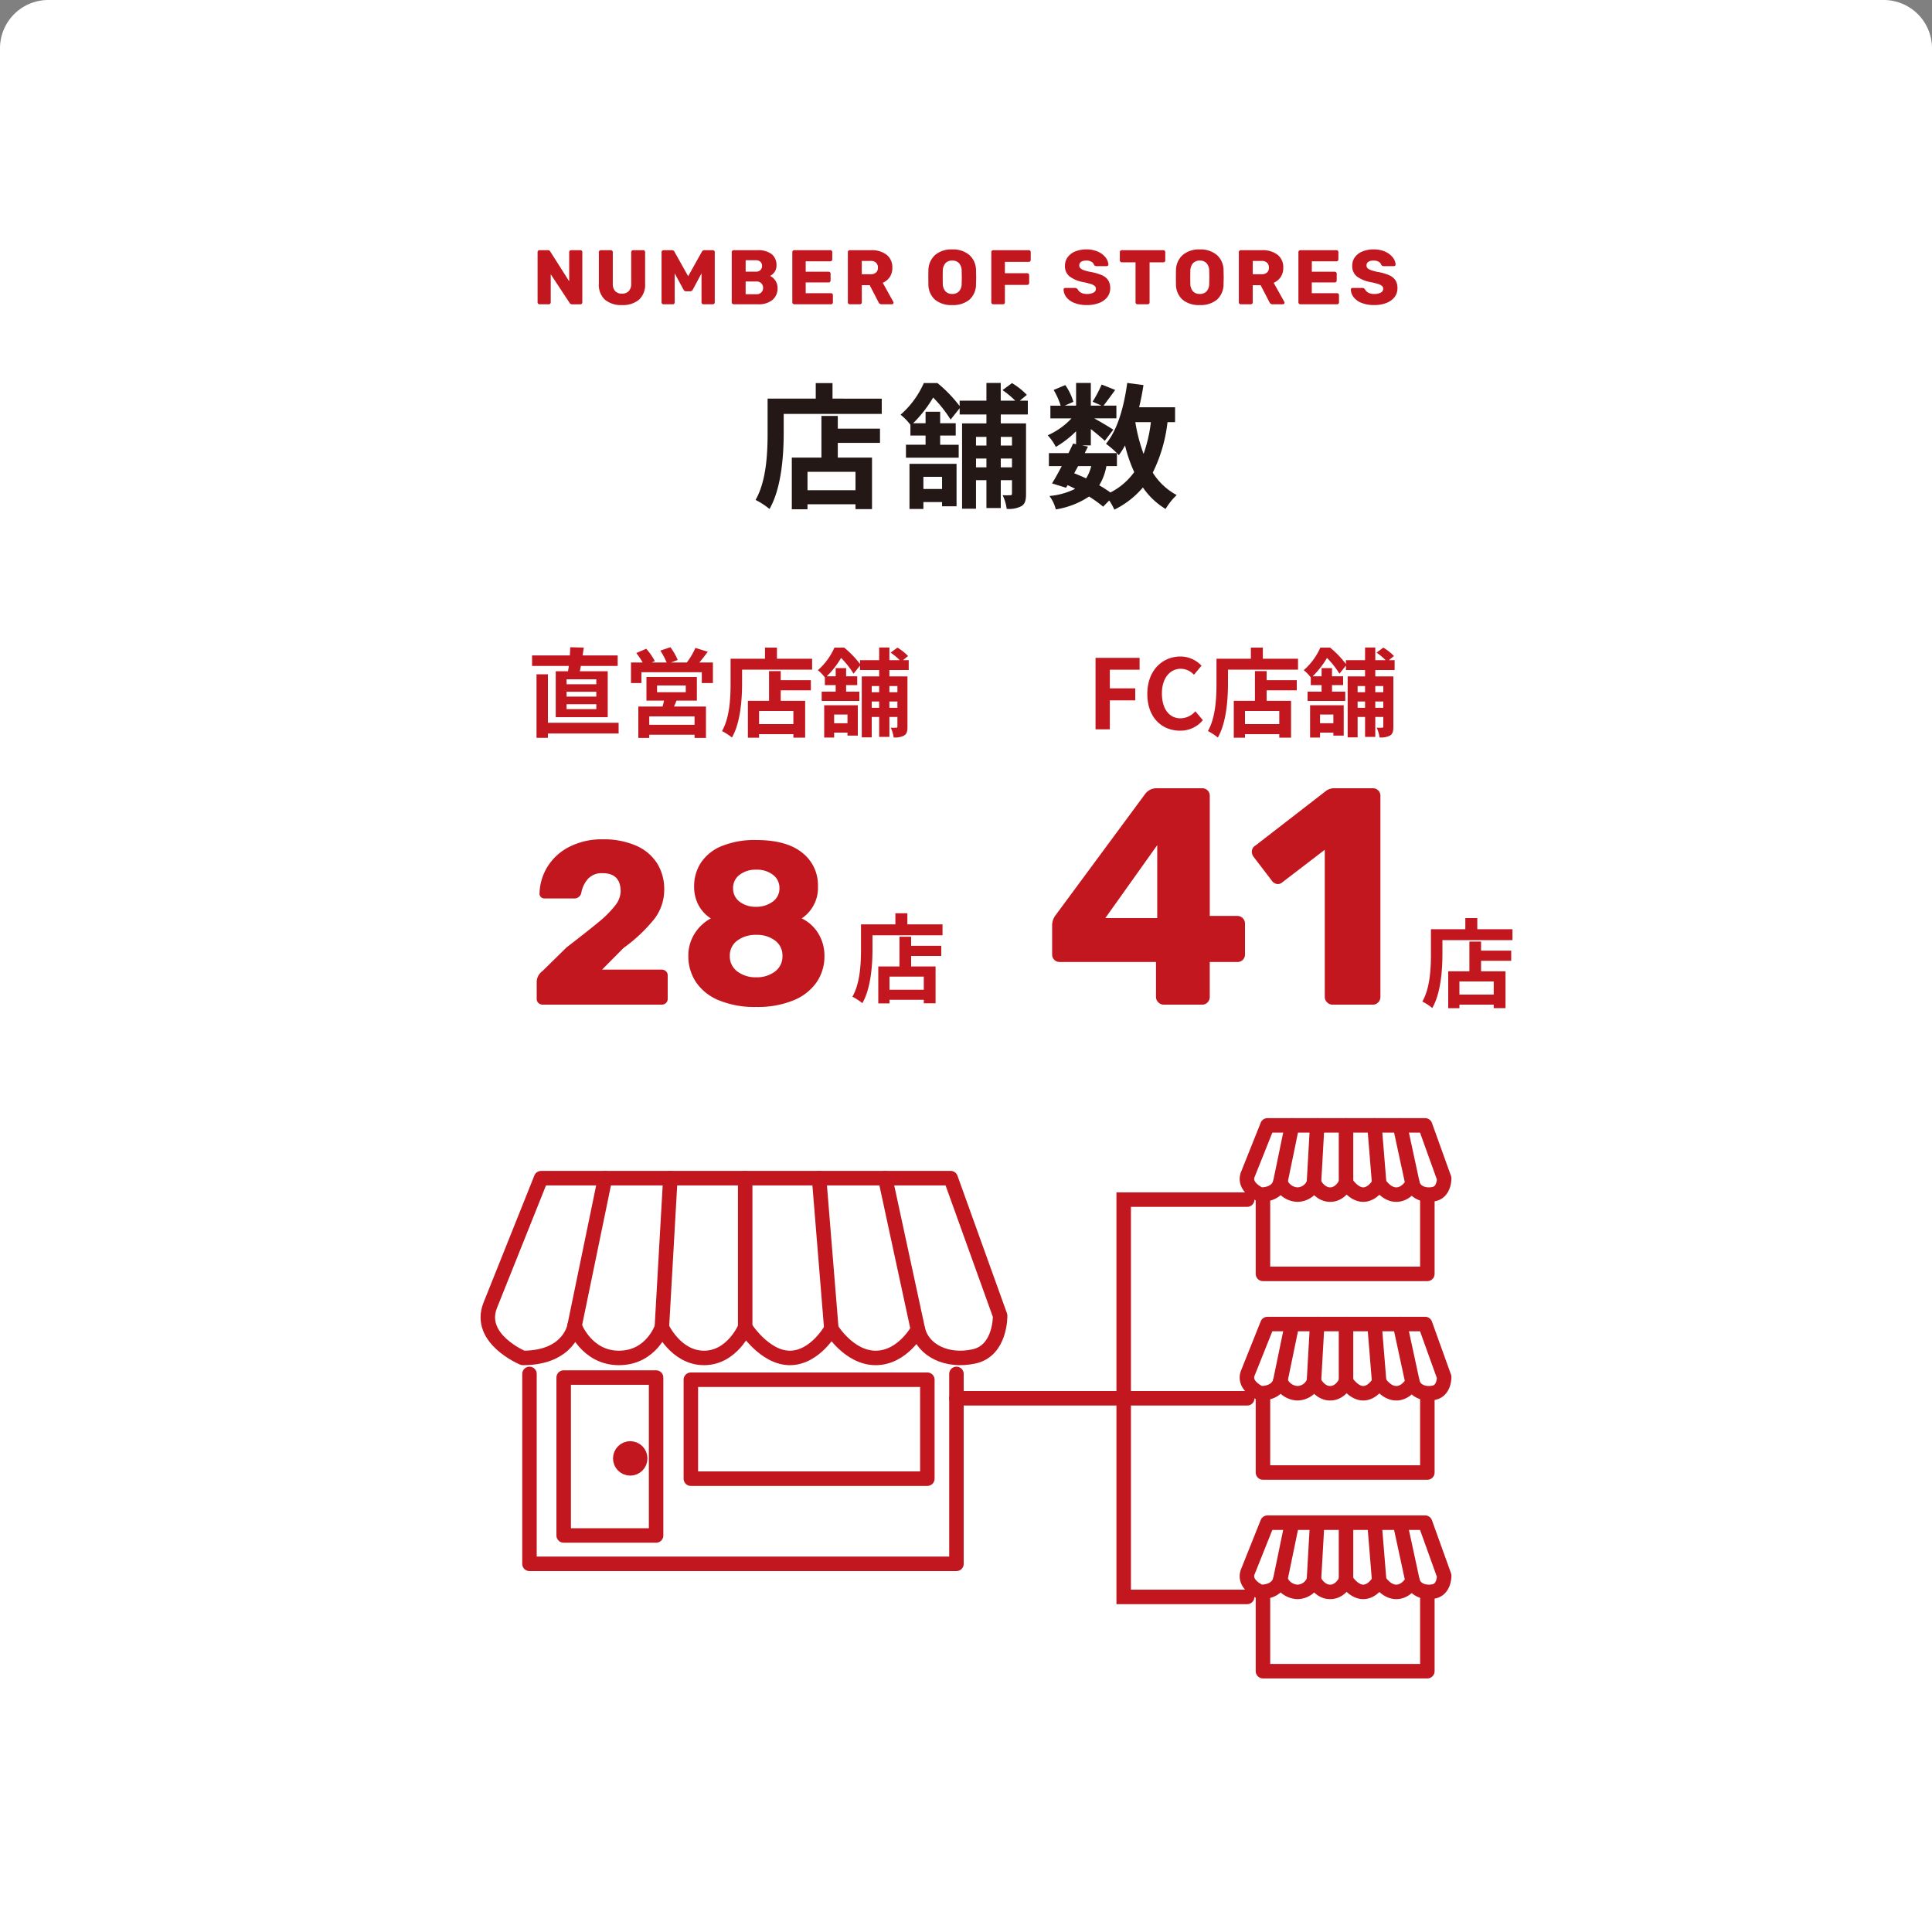 <svg xmlns="http://www.w3.org/2000/svg" width="400" height="400" viewBox="0 0 400 400">
  <rect x="0" y="0" width="400" height="400" fill="#808080" stroke="none"/>
  <g id="グループ_2289" data-name="グループ 2289" transform="translate(-3614 471)">
    <path id="長方形_1236" data-name="長方形 1236" d="M10,0H390a10,10,0,0,1,10,10V400a0,0,0,0,1,0,0H0a0,0,0,0,1,0,0V10A10,10,0,0,1,10,0Z" transform="translate(3614 -471)" fill="#fff"/>
    <path id="パス_836" data-name="パス 836" d="M-22.876-1.512h-9.94V-5.32h9.94Zm-3.668-15.372h-3.388V-8.26h-6.132v10.7h3.248V1.4h9.94V2.408h3.416V-8.26h-7.084v-3.052h8.736v-2.94h-8.736Zm-1.092-3.584v-3.22h-3.472v3.22h-9.968v7.056c0,4.032-.2,9.912-2.492,13.916A15.465,15.465,0,0,1-40.684,2.38c2.52-4.368,2.94-11.284,2.94-15.792V-17.3h20.3v-3.164ZM-4.956-4.284v2.52H-8.82v-2.52ZM-11.7,2.38H-8.82V.952h3.864V1.82h3V-6.972H-11.7ZM9.52-12.544v1.792H7.2v-1.792ZM7.2-6.244v-1.82H9.52v1.82Zm-5.124,0v-1.82H4.228v1.82Zm2.156-6.3v1.792H2.072v-1.792ZM12.8-17.192v-2.856H11.144l1.456-1.2a14.784,14.784,0,0,0-3.08-2.436L7.56-22.232a18.482,18.482,0,0,1,2.632,2.184h-3v-3.668H4.228v3.668H-1.316v1.12a28.084,28.084,0,0,0-4.592-4.76H-8.736a18.694,18.694,0,0,1-4.816,6.552,10.416,10.416,0,0,1,2.044,2.1v2.212h3.136v1.9h-4.06v2.688h10.92V-10.92H-5.348v-1.9h3.22v-2.548h-3.22v-2.38H-8.372v2.38h-2.576A26.507,26.507,0,0,0-6.8-20.692a25.91,25.91,0,0,1,3.612,4.564l1.876-2.352v1.288H4.228v1.848H-.812V2.324H2.072V-3.584H4.228V2.184H7.2V-3.584H9.52V-.812c0,.252-.084.336-.336.336a14.5,14.5,0,0,1-1.6,0,9.38,9.38,0,0,1,.84,2.828,5.62,5.62,0,0,0,3.052-.56c.784-.5.952-1.26.952-2.548V-15.344H7.2v-1.848ZM31.248-6.5V-9.184c.168.168.28.308.392.42a17.761,17.761,0,0,0,1.288-2.016,29.642,29.642,0,0,0,1.9,5.516A13.755,13.755,0,0,1,29.9-1.036,26.078,26.078,0,0,0,27.58-2.52,11.316,11.316,0,0,0,29.064-6.5Zm-8.036,0h2.716a8.514,8.514,0,0,1-1.064,2.548c-.812-.392-1.624-.728-2.464-1.064Zm15.064-9.1a29.96,29.96,0,0,1-1.512,6.58,35.33,35.33,0,0,1-1.708-6.58Zm5.012,0v-3.08H35.84c.364-1.484.672-3.024.9-4.592l-3.36-.448c-.672,4.984-2.016,9.744-4.4,12.6a19.414,19.414,0,0,1,2.268,1.932H24.584l.672-1.344-1.2-.252h1.792v-3.388c1.092.868,2.268,1.848,2.884,2.436l1.764-2.3c-.616-.42-2.6-1.6-3.948-2.352h4.592v-2.632h-2.66c.672-.868,1.54-2.044,2.408-3.248l-2.8-1.12a27.046,27.046,0,0,1-1.876,3.556l1.848.812H25.844v-4.7H22.792v4.7H20.44l1.792-.784a11.929,11.929,0,0,0-1.68-3.472L18.144-22.26A14.916,14.916,0,0,1,19.6-19.012H17.472v2.632H21.84a14.874,14.874,0,0,1-4.928,3.5,10.074,10.074,0,0,1,1.68,2.408,20.181,20.181,0,0,0,4.2-3.248v2.688l-.616-.14c-.28.616-.616,1.288-.952,1.988h-4.06V-6.5h2.66c-.7,1.344-1.4,2.6-2.016,3.584l2.912.9.308-.532a16.146,16.146,0,0,1,1.568.756,14.925,14.925,0,0,1-5.32,1.484,7.7,7.7,0,0,1,1.316,2.772A17.178,17.178,0,0,0,25.48-.2a26.535,26.535,0,0,1,2.912,2.1L29.652.616a12.644,12.644,0,0,1,1.064,1.9,18.186,18.186,0,0,0,5.908-4.592,15.2,15.2,0,0,0,4.7,4.452A12.857,12.857,0,0,1,43.624-.5a13.142,13.142,0,0,1-4.956-4.648A31.507,31.507,0,0,0,41.72-15.6Z" transform="translate(3814 -368)" fill="#231816"/>
    <path id="パス_835" data-name="パス 835" d="M-88.3,0a.384.384,0,0,1-.28-.12A.384.384,0,0,1-88.7-.4V-10.8a.376.376,0,0,1,.12-.288.4.4,0,0,1,.28-.112h1.7a.545.545,0,0,1,.544.3l3.9,6.144V-10.8a.376.376,0,0,1,.12-.288.4.4,0,0,1,.28-.112h1.92a.39.39,0,0,1,.288.112.39.39,0,0,1,.112.288V-.416a.417.417,0,0,1-.112.3.376.376,0,0,1-.288.12h-1.712a.572.572,0,0,1-.528-.3l-3.9-5.92V-.4a.4.4,0,0,1-.112.28.376.376,0,0,1-.288.12Zm17.088.16a5.207,5.207,0,0,1-3.528-1.1,4.17,4.17,0,0,1-1.272-3.328V-10.8a.376.376,0,0,1,.12-.288.4.4,0,0,1,.28-.112h2.064a.417.417,0,0,1,.3.112.376.376,0,0,1,.12.288v6.512a2.206,2.206,0,0,0,.488,1.56,1.848,1.848,0,0,0,1.416.52,1.838,1.838,0,0,0,1.408-.528,2.188,2.188,0,0,0,.5-1.552V-10.8a.376.376,0,0,1,.12-.288.4.4,0,0,1,.28-.112h2.08a.39.39,0,0,1,.288.112.39.39,0,0,1,.112.288v6.528A4.17,4.17,0,0,1-67.712-.944,5.156,5.156,0,0,1-71.208.16ZM-62.632,0a.384.384,0,0,1-.28-.12.384.384,0,0,1-.12-.28V-10.8a.376.376,0,0,1,.12-.288.4.4,0,0,1,.28-.112H-60.9a.586.586,0,0,1,.56.352l2.816,5.04,2.816-5.04a.586.586,0,0,1,.56-.352h1.712a.417.417,0,0,1,.3.112.376.376,0,0,1,.12.288V-.4a.376.376,0,0,1-.12.288.417.417,0,0,1-.3.112h-1.9a.417.417,0,0,1-.3-.112A.376.376,0,0,1-54.76-.4v-6l-1.792,3.344a.627.627,0,0,1-.56.368h-.832a.546.546,0,0,1-.336-.1.828.828,0,0,1-.224-.272L-60.312-6.4v6a.4.4,0,0,1-.112.28.376.376,0,0,1-.288.12ZM-48.1,0a.384.384,0,0,1-.28-.12A.384.384,0,0,1-48.5-.4V-10.8a.376.376,0,0,1,.12-.288.4.4,0,0,1,.28-.112h4.88a4.6,4.6,0,0,1,3,.824,2.887,2.887,0,0,1,.984,2.344,2.211,2.211,0,0,1-.408,1.352,2.606,2.606,0,0,1-.92.808,2.675,2.675,0,0,1,1.1.976,2.651,2.651,0,0,1,.448,1.5A3.1,3.1,0,0,1-40.072-.9,4.52,4.52,0,0,1-43.08,0Zm4.56-6.752a1.341,1.341,0,0,0,.976-.328,1.163,1.163,0,0,0,.336-.872,1.117,1.117,0,0,0-.336-.848,1.362,1.362,0,0,0-.976-.32h-2.08v2.368ZM-43.4-2.08a1.351,1.351,0,0,0,1.024-.384,1.293,1.293,0,0,0,.368-.928,1.305,1.305,0,0,0-.368-.952A1.367,1.367,0,0,0-43.4-4.72h-2.224v2.64ZM-35.56,0a.384.384,0,0,1-.28-.12.384.384,0,0,1-.12-.28V-10.8a.376.376,0,0,1,.12-.288.4.4,0,0,1,.28-.112h7.472a.39.39,0,0,1,.288.112.39.39,0,0,1,.112.288v1.5a.4.4,0,0,1-.112.28.376.376,0,0,1-.288.12h-5.1v2.16h4.752a.376.376,0,0,1,.288.12.417.417,0,0,1,.112.3v1.392a.4.4,0,0,1-.112.28.376.376,0,0,1-.288.12h-4.752V-2.3h5.232a.39.39,0,0,1,.288.112.39.39,0,0,1,.112.288V-.4a.4.4,0,0,1-.112.28A.376.376,0,0,1-27.96,0Zm11.5,0a.384.384,0,0,1-.28-.12.384.384,0,0,1-.12-.28V-10.8a.376.376,0,0,1,.12-.288.4.4,0,0,1,.28-.112H-19.7a5.066,5.066,0,0,1,3.272.952,3.271,3.271,0,0,1,1.176,2.7,3.329,3.329,0,0,1-.528,1.9,3.372,3.372,0,0,1-1.456,1.2l2.192,3.936A.4.4,0,0,1-15-.336a.321.321,0,0,1-.1.232.321.321,0,0,1-.232.1h-2.128a.668.668,0,0,1-.656-.432l-1.824-3.52h-1.632V-.4a.376.376,0,0,1-.12.288.417.417,0,0,1-.3.112Zm4.32-6.224a1.58,1.58,0,0,0,1.12-.36,1.3,1.3,0,0,0,.384-1A1.373,1.373,0,0,0-18.608-8.6a1.532,1.532,0,0,0-1.128-.376h-1.84v2.752ZM-2.856.16a5.3,5.3,0,0,1-3.552-1.1A4.252,4.252,0,0,1-7.784-4.192Q-7.8-4.656-7.8-5.568q0-.928.016-1.392a4.306,4.306,0,0,1,1.4-3.256A5.2,5.2,0,0,1-2.856-11.36,5.23,5.23,0,0,1,.68-10.216,4.245,4.245,0,0,1,2.072-6.96q.032.928.032,1.392,0,.448-.032,1.376A4.252,4.252,0,0,1,.7-.944,5.3,5.3,0,0,1-2.856.16Zm0-2.3a1.876,1.876,0,0,0,1.4-.528A2.324,2.324,0,0,0-.9-4.288q.032-.928.032-1.312,0-.416-.032-1.312a2.3,2.3,0,0,0-.56-1.616,1.882,1.882,0,0,0-1.392-.528,1.855,1.855,0,0,0-1.384.528,2.378,2.378,0,0,0-.568,1.616q-.016.448-.016,1.312,0,.848.016,1.312a2.4,2.4,0,0,0,.56,1.616A1.849,1.849,0,0,0-2.856-2.144ZM5.64,0a.384.384,0,0,1-.28-.12A.384.384,0,0,1,5.24-.4V-10.8a.376.376,0,0,1,.12-.288.4.4,0,0,1,.28-.112H13a.39.39,0,0,1,.288.112.39.39,0,0,1,.112.288v1.616a.4.4,0,0,1-.112.28.376.376,0,0,1-.288.12H8.056v2.352H12.68a.376.376,0,0,1,.288.12.417.417,0,0,1,.112.3v1.6a.4.4,0,0,1-.112.28.376.376,0,0,1-.288.12H8.056V-.4a.39.39,0,0,1-.112.288A.39.39,0,0,1,7.656,0ZM25.032.16a6.838,6.838,0,0,1-2.608-.448,3.823,3.823,0,0,1-1.64-1.176A2.754,2.754,0,0,1,20.2-3.056a.321.321,0,0,1,.1-.232.339.339,0,0,1,.248-.1h2.016a.6.6,0,0,1,.312.072,1.1,1.1,0,0,1,.248.216,1.663,1.663,0,0,0,.672.688,2.424,2.424,0,0,0,1.232.272,2.737,2.737,0,0,0,1.392-.288.879.879,0,0,0,.48-.784.741.741,0,0,0-.248-.576,2.214,2.214,0,0,0-.776-.4,15.964,15.964,0,0,0-1.568-.4A6.73,6.73,0,0,1,21.44-5.768a2.7,2.7,0,0,1-.952-2.216,2.943,2.943,0,0,1,.544-1.744,3.564,3.564,0,0,1,1.552-1.2,5.933,5.933,0,0,1,2.352-.432,5.644,5.644,0,0,1,2.416.48,3.982,3.982,0,0,1,1.56,1.208A2.628,2.628,0,0,1,29.48-8.24a.326.326,0,0,1-.1.24.326.326,0,0,1-.24.1H27.032a.662.662,0,0,1-.312-.064.612.612,0,0,1-.216-.208,1.054,1.054,0,0,0-.52-.624,2,2,0,0,0-1.048-.256,1.988,1.988,0,0,0-1.1.256.846.846,0,0,0-.384.752.775.775,0,0,0,.216.56,1.924,1.924,0,0,0,.7.408,10.082,10.082,0,0,0,1.4.376,10.238,10.238,0,0,1,2.376.68,2.96,2.96,0,0,1,1.3,1.056,2.95,2.95,0,0,1,.416,1.624,2.948,2.948,0,0,1-.616,1.864A3.88,3.88,0,0,1,27.536-.264,6.9,6.9,0,0,1,25.032.16ZM35.5,0a.384.384,0,0,1-.28-.12A.384.384,0,0,1,35.1-.4V-8.688H32.248a.384.384,0,0,1-.28-.12.384.384,0,0,1-.12-.28V-10.8a.376.376,0,0,1,.12-.288.4.4,0,0,1,.28-.112h8.608a.39.39,0,0,1,.288.112.39.39,0,0,1,.112.288v1.712a.39.39,0,0,1-.112.288.39.39,0,0,1-.288.112H38.008V-.4a.4.4,0,0,1-.112.28.376.376,0,0,1-.288.12Zm12.9.16a5.3,5.3,0,0,1-3.552-1.1,4.252,4.252,0,0,1-1.376-3.248q-.016-.464-.016-1.376,0-.928.016-1.392a4.306,4.306,0,0,1,1.4-3.256,5.2,5.2,0,0,1,3.528-1.144,5.23,5.23,0,0,1,3.536,1.144A4.245,4.245,0,0,1,53.32-6.96q.032.928.032,1.392,0,.448-.032,1.376A4.252,4.252,0,0,1,51.944-.944,5.3,5.3,0,0,1,48.392.16Zm0-2.3a1.876,1.876,0,0,0,1.4-.528,2.324,2.324,0,0,0,.552-1.616q.032-.928.032-1.312,0-.416-.032-1.312a2.3,2.3,0,0,0-.56-1.616,1.882,1.882,0,0,0-1.392-.528,1.855,1.855,0,0,0-1.384.528,2.378,2.378,0,0,0-.568,1.616q-.016.448-.016,1.312,0,.848.016,1.312A2.4,2.4,0,0,0,47-2.672,1.849,1.849,0,0,0,48.392-2.144ZM56.888,0a.384.384,0,0,1-.28-.12.384.384,0,0,1-.12-.28V-10.8a.376.376,0,0,1,.12-.288.4.4,0,0,1,.28-.112H61.24a5.066,5.066,0,0,1,3.272.952,3.271,3.271,0,0,1,1.176,2.7,3.329,3.329,0,0,1-.528,1.9,3.372,3.372,0,0,1-1.456,1.2L65.9-.512a.4.4,0,0,1,.048.176.321.321,0,0,1-.1.232.321.321,0,0,1-.232.1H63.48a.668.668,0,0,1-.656-.432L61-3.952H59.368V-.4a.376.376,0,0,1-.12.288.417.417,0,0,1-.3.112Zm4.32-6.224a1.58,1.58,0,0,0,1.12-.36,1.3,1.3,0,0,0,.384-1A1.373,1.373,0,0,0,62.336-8.6a1.532,1.532,0,0,0-1.128-.376h-1.84v2.752ZM69.224,0a.384.384,0,0,1-.28-.12.384.384,0,0,1-.12-.28V-10.8a.376.376,0,0,1,.12-.288.4.4,0,0,1,.28-.112H76.7a.39.39,0,0,1,.288.112.39.39,0,0,1,.112.288v1.5a.4.4,0,0,1-.112.28.376.376,0,0,1-.288.12h-5.1v2.16h4.752a.376.376,0,0,1,.288.12.417.417,0,0,1,.112.3v1.392a.4.4,0,0,1-.112.28.376.376,0,0,1-.288.12H71.592V-2.3h5.232a.39.39,0,0,1,.288.112.39.39,0,0,1,.112.288V-.4a.4.4,0,0,1-.112.28.376.376,0,0,1-.288.12ZM84.5.16A6.838,6.838,0,0,1,81.9-.288a3.823,3.823,0,0,1-1.64-1.176,2.754,2.754,0,0,1-.584-1.592.321.321,0,0,1,.1-.232.339.339,0,0,1,.248-.1H82.04a.6.6,0,0,1,.312.072A1.1,1.1,0,0,1,82.6-3.1a1.663,1.663,0,0,0,.672.688,2.424,2.424,0,0,0,1.232.272A2.737,2.737,0,0,0,85.9-2.432a.879.879,0,0,0,.48-.784.741.741,0,0,0-.248-.576,2.214,2.214,0,0,0-.776-.4,15.964,15.964,0,0,0-1.568-.4,6.73,6.73,0,0,1-2.872-1.176,2.7,2.7,0,0,1-.952-2.216A2.943,2.943,0,0,1,80.5-9.728a3.564,3.564,0,0,1,1.552-1.2,5.933,5.933,0,0,1,2.352-.432,5.644,5.644,0,0,1,2.416.48,3.982,3.982,0,0,1,1.56,1.208,2.628,2.628,0,0,1,.568,1.432.326.326,0,0,1-.1.24.326.326,0,0,1-.24.1H86.5a.662.662,0,0,1-.312-.064.612.612,0,0,1-.216-.208,1.054,1.054,0,0,0-.52-.624,2,2,0,0,0-1.048-.256,1.988,1.988,0,0,0-1.1.256.846.846,0,0,0-.384.752.775.775,0,0,0,.216.56,1.924,1.924,0,0,0,.7.408,10.082,10.082,0,0,0,1.4.376,10.238,10.238,0,0,1,2.376.68,2.96,2.96,0,0,1,1.3,1.056,2.95,2.95,0,0,1,.416,1.624A2.948,2.948,0,0,1,88.72-1.48,3.88,3.88,0,0,1,87.008-.264,6.9,6.9,0,0,1,84.5.16Z" transform="translate(3814 -408)" fill="#c2171f"/>
    <path id="パス_839" data-name="パス 839" d="M-28.632,0a1.252,1.252,0,0,1-.888-.336,1.129,1.129,0,0,1-.36-.864V-4.608a2.826,2.826,0,0,1,1.2-2.352l4.992-4.9q4.368-3.36,6.624-5.232A21.218,21.218,0,0,0-13.656-20.5,4.948,4.948,0,0,0-12.5-23.424q0-3.792-3.744-3.792a3.854,3.854,0,0,0-3.024,1.176,5.977,5.977,0,0,0-1.392,2.952,1.473,1.473,0,0,1-1.632,1.1h-6a.977.977,0,0,1-.72-.288.977.977,0,0,1-.288-.72,11.094,11.094,0,0,1,1.7-5.64,11.326,11.326,0,0,1,4.56-4.08,14.694,14.694,0,0,1,6.792-1.512,16.759,16.759,0,0,1,6.912,1.3A9.712,9.712,0,0,1-4.968-29.28,10.015,10.015,0,0,1-3.48-23.808a9.906,9.906,0,0,1-2.088,6.12,32.5,32.5,0,0,1-6.36,5.976l-4.416,4.464H-4.008a1.252,1.252,0,0,1,.888.336,1.129,1.129,0,0,1,.36.864V-1.2a1.129,1.129,0,0,1-.36.864A1.252,1.252,0,0,1-4.008,0ZM15.576.48A19.313,19.313,0,0,1,7.8-.912,10.445,10.445,0,0,1,3.072-4.7a9.652,9.652,0,0,1-1.56-5.376,8.486,8.486,0,0,1,1.272-4.584,9,9,0,0,1,3.384-3.192A7.494,7.494,0,0,1,3.6-20.64a8.093,8.093,0,0,1-.888-3.84A8.847,8.847,0,0,1,4.128-29.4a9.372,9.372,0,0,1,4.3-3.432,18.016,18.016,0,0,1,7.152-1.248q6.288,0,9.528,2.64a8.488,8.488,0,0,1,3.24,6.912,7.589,7.589,0,0,1-3.36,6.672,8.176,8.176,0,0,1,3.432,3.12,8.782,8.782,0,0,1,1.272,4.7A9.432,9.432,0,0,1,28.1-4.68,10.655,10.655,0,0,1,23.328-.912,19.352,19.352,0,0,1,15.576.48Zm0-20.736a5.644,5.644,0,0,0,3.456-1.1A3.321,3.321,0,0,0,20.376-24.1a3.368,3.368,0,0,0-1.344-2.784,5.427,5.427,0,0,0-3.456-1.056A5.427,5.427,0,0,0,12.12-26.88,3.368,3.368,0,0,0,10.776-24.1a3.368,3.368,0,0,0,1.344,2.784A5.427,5.427,0,0,0,15.576-20.256Zm0,14.592a6.125,6.125,0,0,0,3.888-1.2A3.872,3.872,0,0,0,21-10.08a3.807,3.807,0,0,0-1.536-3.192,6.211,6.211,0,0,0-3.888-1.176,6.315,6.315,0,0,0-3.912,1.176A3.786,3.786,0,0,0,10.1-10.08a3.85,3.85,0,0,0,1.56,3.216A6.227,6.227,0,0,0,15.576-5.664Z" transform="translate(3755 -263)" fill="#c2171f"/>
    <path id="パス_840" data-name="パス 840" d="M15.26-1.08H8.16V-3.8h7.1ZM12.64-12.06H10.22V-5.9H5.84V1.74H8.16V1h7.1v.72H17.7V-5.9H12.64V-8.08h6.24v-2.1H12.64Zm-.78-2.56v-2.3H9.38v2.3H2.26v5.04C2.26-6.7,2.12-2.5.48.36A11.047,11.047,0,0,1,2.54,1.7c1.8-3.12,2.1-8.06,2.1-11.28v-2.78h14.5v-2.26Z" transform="translate(3790 -265)" fill="#c2171f"/>
    <path id="パス_837" data-name="パス 837" d="M14.46-9.34H8.3v-1.02h6.16Zm0,2.56H8.3v-1h6.16Zm0,2.6H8.3V-5.2h6.16Zm-8.4-7.84v9.5H16.82v-9.5H11.04c.08-.34.14-.72.22-1.1h7.62V-15.3H11.62c.1-.54.16-1.08.24-1.62L9.06-17c-.02.52-.04,1.1-.08,1.7H1.16v2.18h7.6c-.04.38-.1.76-.16,1.1ZM19.08-1.36H4.44V-11.4H2.08V1.76H4.44V.86H19.08ZM34.8-.94H25.42V-2.68H34.8ZM27.04-9.08h5.94v1.4H27.04Zm8.24,3.14v-4.9H24.84v4.9h3.64c-.08.4-.2.82-.3,1.22H23.16v6.5h2.26V1.12H34.8v.66h2.36v-6.5H30.54c.18-.38.36-.78.52-1.22Zm.52-7.9c.56-.66,1.16-1.46,1.74-2.22l-2.56-.8a15.527,15.527,0,0,1-1.78,3.02H29.92l1.4-.52A13.456,13.456,0,0,0,29.8-17l-2.08.7a16.328,16.328,0,0,1,1.3,2.46H25.94l.64-.28a12.913,12.913,0,0,0-1.78-2.56l-2.06.88a17.7,17.7,0,0,1,1.32,1.96H21.64v4.26H23.8v-2.24H36.3v2.24h2.3v-4.26ZM55.26-1.08h-7.1V-3.8h7.1ZM52.64-12.06H50.22V-5.9H45.84V1.74h2.32V1h7.1v.72H57.7V-5.9H52.64V-8.08h6.24v-2.1H52.64Zm-.78-2.56v-2.3H49.38v2.3H42.26v5.04c0,2.88-.14,7.08-1.78,9.94A11.047,11.047,0,0,1,42.54,1.7c1.8-3.12,2.1-8.06,2.1-11.28v-2.78h14.5v-2.26ZM66.46-3.06v1.8H63.7v-1.8ZM61.64,1.7H63.7V.68h2.76V1.3H68.6V-4.98H61.64ZM76.8-8.96v1.28H75.14V-8.96Zm-1.66,4.5v-1.3H76.8v1.3Zm-3.66,0v-1.3h1.54v1.3Zm1.54-4.5v1.28H71.48V-8.96Zm6.12-3.32v-2.04H77.96L79-15.18a10.56,10.56,0,0,0-2.2-1.74l-1.4,1.04a13.2,13.2,0,0,1,1.88,1.56H75.14v-2.62H73.02v2.62H69.06v.8a20.06,20.06,0,0,0-3.28-3.4H63.76a13.353,13.353,0,0,1-3.44,4.68,7.44,7.44,0,0,1,1.46,1.5v1.58h2.24V-7.8h-2.9v1.92h7.8V-7.8H66.18V-9.16h2.3v-1.82h-2.3v-1.7H64.02v1.7H62.18a18.933,18.933,0,0,0,2.96-3.8,18.507,18.507,0,0,1,2.58,3.26l1.34-1.68v.92h3.96v1.32h-3.6V1.66h2.06V-2.56h1.54V1.56h2.12V-2.56H76.8V-.58c0,.18-.06.24-.24.24a10.358,10.358,0,0,1-1.14,0,6.7,6.7,0,0,1,.6,2.02,4.014,4.014,0,0,0,2.18-.4c.56-.36.68-.9.68-1.82V-10.96H75.14v-1.32Z" transform="translate(3723 -320)" fill="#c2171f"/>
    <path id="パス_841" data-name="パス 841" d="M-12.064,0a1.535,1.535,0,0,1-1.12-.48,1.535,1.535,0,0,1-.48-1.12V-8.832h-19.9A1.559,1.559,0,0,1-34.72-9.28a1.559,1.559,0,0,1-.448-1.152v-6.08a3.515,3.515,0,0,1,.7-1.984L-15.84-43.712A2.916,2.916,0,0,1-13.472-44.8h9.344a1.559,1.559,0,0,1,1.152.448A1.559,1.559,0,0,1-2.528-43.2v24.832H3.1a1.583,1.583,0,0,1,1.216.48,1.59,1.59,0,0,1,.448,1.12v6.336A1.559,1.559,0,0,1,4.32-9.28a1.559,1.559,0,0,1-1.152.448h-5.7V-1.6A1.59,1.59,0,0,1-2.976-.48,1.505,1.505,0,0,1-4.128,0Zm-1.344-17.92v-15.1L-24.16-17.92ZM22.88,0a1.535,1.535,0,0,1-1.12-.48,1.535,1.535,0,0,1-.48-1.12V-32.064l-8.768,6.72a1.451,1.451,0,0,1-.96.384,1.616,1.616,0,0,1-1.28-.768L6.5-30.656a1.831,1.831,0,0,1-.32-.96,1.459,1.459,0,0,1,.768-1.344l14.72-11.392A2.806,2.806,0,0,1,23.2-44.8h8a1.559,1.559,0,0,1,1.152.448A1.559,1.559,0,0,1,32.8-43.2V-1.6a1.59,1.59,0,0,1-.448,1.12A1.505,1.505,0,0,1,31.2,0Z" transform="translate(3867 -263)" fill="#c2171f"/>
    <path id="パス_842" data-name="パス 842" d="M15.26-1.08H8.16V-3.8h7.1ZM12.64-12.06H10.22V-5.9H5.84V1.74H8.16V1h7.1v.72H17.7V-5.9H12.64V-8.08h6.24v-2.1H12.64Zm-.78-2.56v-2.3H9.38v2.3H2.26v5.04C2.26-6.7,2.12-2.5.48.36A11.047,11.047,0,0,1,2.54,1.7c1.8-3.12,2.1-8.06,2.1-11.28v-2.78h14.5v-2.26Z" transform="translate(3908 -264)" fill="#c2171f"/>
    <path id="パス_838" data-name="パス 838" d="M1.82,0H4.78V-6h5.26V-8.48H4.78v-3.86h6.16V-14.8H1.82Zm17.5.28A5.99,5.99,0,0,0,24.04-1.9L22.48-3.74a4.115,4.115,0,0,1-3.06,1.46c-2.34,0-3.86-1.94-3.86-5.16,0-3.18,1.68-5.1,3.92-5.1A3.817,3.817,0,0,1,22.2-11.3l1.56-1.88a6.037,6.037,0,0,0-4.34-1.9c-3.74,0-6.88,2.86-6.88,7.74C12.54-2.4,15.58.28,19.32.28ZM39.86-1.08h-7.1V-3.8h7.1ZM37.24-12.06H34.82V-5.9H30.44V1.74h2.32V1h7.1v.72H42.3V-5.9H37.24V-8.08h6.24v-2.1H37.24Zm-.78-2.56v-2.3H33.98v2.3H26.86v5.04c0,2.88-.14,7.08-1.78,9.94A11.047,11.047,0,0,1,27.14,1.7c1.8-3.12,2.1-8.06,2.1-11.28v-2.78h14.5v-2.26ZM51.06-3.06v1.8H48.3v-1.8ZM46.24,1.7H48.3V.68h2.76V1.3H53.2V-4.98H46.24ZM61.4-8.96v1.28H59.74V-8.96Zm-1.66,4.5v-1.3H61.4v1.3Zm-3.66,0v-1.3h1.54v1.3Zm1.54-4.5v1.28H56.08V-8.96Zm6.12-3.32v-2.04H62.56l1.04-.86a10.56,10.56,0,0,0-2.2-1.74L60-15.88a13.2,13.2,0,0,1,1.88,1.56H59.74v-2.62H57.62v2.62H53.66v.8a20.06,20.06,0,0,0-3.28-3.4H48.36a13.353,13.353,0,0,1-3.44,4.68,7.44,7.44,0,0,1,1.46,1.5v1.58h2.24V-7.8h-2.9v1.92h7.8V-7.8H50.78V-9.16h2.3v-1.82h-2.3v-1.7H48.62v1.7H46.78a18.933,18.933,0,0,0,2.96-3.8,18.507,18.507,0,0,1,2.58,3.26l1.34-1.68v.92h3.96v1.32h-3.6V1.66h2.06V-2.56h1.54V1.56h2.12V-2.56H61.4V-.58c0,.18-.06.24-.24.24a10.358,10.358,0,0,1-1.14,0,6.7,6.7,0,0,1,.6,2.02,4.014,4.014,0,0,0,2.18-.4c.56-.36.68-.9.68-1.82V-10.96H59.74v-1.32Z" transform="translate(3839 -320)" fill="#c2171f"/>
    <g id="グループ_2281" data-name="グループ 2281" transform="translate(3437 -1437.016)">
      <g id="グループ_2143" data-name="グループ 2143" transform="translate(278 1209.941)">
        <g id="グループ_2140" data-name="グループ 2140">
          <path id="パス_403" data-name="パス 403" d="M-1651.481,376.451h84.793l10.241,28.474s.151,7.232-5.422,8.437-10.542-1.205-11.6-5.574c0,0-3.163,5.884-8.735,5.884s-9.187-6.035-9.187-6.035-3.313,6.035-8.585,6.035-9.257-6.337-9.257-6.337-2.641,6.337-8.515,6.337-8.735-6.337-8.735-6.337-2.109,6.337-8.887,6.337-9.186-6.637-9.186-6.637-1.055,6.637-10.694,6.637c0,0-9.488-3.925-6.778-10.856Z" transform="translate(1662.511 -376.451)" fill="none" stroke="#c2171f" stroke-linecap="round" stroke-linejoin="round" stroke-width="3"/>
          <line id="線_16" data-name="線 16" x1="6.313" y2="30.584" transform="translate(17.957)" fill="none" stroke="#c2171f" stroke-linecap="round" stroke-linejoin="round" stroke-width="3"/>
          <line id="線_17" data-name="線 17" x1="1.757" y2="30.885" transform="translate(36.031)" fill="none" stroke="#c2171f" stroke-linecap="round" stroke-linejoin="round" stroke-width="3"/>
          <line id="線_18" data-name="線 18" y2="30.885" transform="translate(53.281)" fill="none" stroke="#c2171f" stroke-linecap="round" stroke-linejoin="round" stroke-width="3"/>
          <line id="線_19" data-name="線 19" x2="2.54" y2="31.187" transform="translate(68.583)" fill="none" stroke="#c2171f" stroke-linecap="round" stroke-linejoin="round" stroke-width="3"/>
          <line id="線_20" data-name="線 20" x2="6.764" y2="31.337" transform="translate(82.281)" fill="none" stroke="#c2171f" stroke-linecap="round" stroke-linejoin="round" stroke-width="3"/>
          <path id="パス_404" data-name="パス 404" d="M-1656,408.192v39.322h88.4V408.192" transform="translate(1664.622 -367.662)" fill="none" stroke="#c2171f" stroke-linecap="round" stroke-linejoin="round" stroke-width="3"/>
          <rect id="長方形_800" data-name="長方形 800" width="19.134" height="32.693" transform="translate(15.704 41.283)" fill="none" stroke="#c2171f" stroke-linecap="round" stroke-linejoin="round" stroke-width="3"/>
          <rect id="長方形_801" data-name="長方形 801" width="48.964" height="20.49" transform="translate(42.033 41.73)" fill="none" stroke="#c2171f" stroke-linecap="round" stroke-linejoin="round" stroke-width="3"/>
          <circle id="楕円形_102" data-name="楕円形 102" cx="2.065" cy="2.065" r="2.065" transform="translate(27.418 55.957)" fill="#c2171f" stroke="#c2171f" stroke-width="3"/>
        </g>
      </g>
      <g id="グループ_2202" data-name="グループ 2202" transform="translate(435.163 1199.016)">
        <g id="グループ_2140-2" data-name="グループ 2140" transform="translate(0 0)">
          <path id="パス_403-2" data-name="パス 403" d="M-1658.264,376.451h32.647l3.943,10.963s.058,2.784-2.088,3.249-4.059-.464-4.465-2.146c0,0-1.218,2.265-3.363,2.265s-3.536-2.323-3.536-2.323-1.276,2.323-3.306,2.323-3.565-2.44-3.565-2.44-1.017,2.44-3.278,2.44-3.363-2.44-3.363-2.44a3.7,3.7,0,0,1-3.422,2.44,3.97,3.97,0,0,1-3.536-2.555s-.406,2.555-4.118,2.555c0,0-3.653-1.511-2.609-4.18Z" transform="translate(1662.511 -376.451)" fill="none" stroke="#c2171f" stroke-linecap="round" stroke-linejoin="round" stroke-width="3"/>
          <line id="線_16-2" data-name="線 16" x1="2.431" y2="11.776" transform="translate(6.914)" fill="none" stroke="#c2171f" stroke-linecap="round" stroke-linejoin="round" stroke-width="3"/>
          <line id="線_17-2" data-name="線 17" x1="0.676" y2="11.892" transform="translate(13.873)" fill="none" stroke="#c2171f" stroke-linecap="round" stroke-linejoin="round" stroke-width="3"/>
          <line id="線_18-2" data-name="線 18" y2="11.892" transform="translate(20.515)" fill="none" stroke="#c2171f" stroke-linecap="round" stroke-linejoin="round" stroke-width="3"/>
          <line id="線_19-2" data-name="線 19" x2="0.978" y2="12.008" transform="translate(26.406)" fill="none" stroke="#c2171f" stroke-linecap="round" stroke-linejoin="round" stroke-width="3"/>
          <line id="線_20-2" data-name="線 20" x2="2.604" y2="12.066" transform="translate(31.68)" fill="none" stroke="#c2171f" stroke-linecap="round" stroke-linejoin="round" stroke-width="3"/>
          <path id="パス_404-2" data-name="パス 404" d="M-1656,408.192v15.14h34.037v-15.14" transform="translate(1659.319 -392.587)" fill="none" stroke="#c2171f" stroke-linecap="round" stroke-linejoin="round" stroke-width="3"/>
        </g>
      </g>
      <g id="グループ_2203" data-name="グループ 2203" transform="translate(435.163 1240.143)">
        <g id="グループ_2140-3" data-name="グループ 2140">
          <path id="パス_403-3" data-name="パス 403" d="M-1658.264,376.451h32.647l3.943,10.963s.058,2.784-2.088,3.249-4.059-.464-4.465-2.146c0,0-1.218,2.265-3.363,2.265s-3.536-2.323-3.536-2.323-1.276,2.323-3.306,2.323-3.565-2.44-3.565-2.44-1.017,2.44-3.278,2.44-3.363-2.44-3.363-2.44a3.7,3.7,0,0,1-3.422,2.44,3.97,3.97,0,0,1-3.536-2.555s-.406,2.555-4.118,2.555c0,0-3.653-1.511-2.609-4.18Z" transform="translate(1662.511 -376.451)" fill="none" stroke="#c2171f" stroke-linecap="round" stroke-linejoin="round" stroke-width="3"/>
          <line id="線_16-3" data-name="線 16" x1="2.431" y2="11.776" transform="translate(6.914)" fill="none" stroke="#c2171f" stroke-linecap="round" stroke-linejoin="round" stroke-width="3"/>
          <line id="線_17-3" data-name="線 17" x1="0.676" y2="11.892" transform="translate(13.873)" fill="none" stroke="#c2171f" stroke-linecap="round" stroke-linejoin="round" stroke-width="3"/>
          <line id="線_18-3" data-name="線 18" y2="11.892" transform="translate(20.515)" fill="none" stroke="#c2171f" stroke-linecap="round" stroke-linejoin="round" stroke-width="3"/>
          <line id="線_19-3" data-name="線 19" x2="0.978" y2="12.008" transform="translate(26.406)" fill="none" stroke="#c2171f" stroke-linecap="round" stroke-linejoin="round" stroke-width="3"/>
          <line id="線_20-3" data-name="線 20" x2="2.604" y2="12.066" transform="translate(31.68)" fill="none" stroke="#c2171f" stroke-linecap="round" stroke-linejoin="round" stroke-width="3"/>
          <path id="パス_404-3" data-name="パス 404" d="M-1656,408.192v15.14h34.037v-15.14" transform="translate(1659.319 -392.587)" fill="none" stroke="#c2171f" stroke-linecap="round" stroke-linejoin="round" stroke-width="3"/>
        </g>
      </g>
      <g id="グループ_2204" data-name="グループ 2204" transform="translate(435.163 1281.27)">
        <g id="グループ_2140-4" data-name="グループ 2140">
          <path id="パス_403-4" data-name="パス 403" d="M-1658.264,376.451h32.647l3.943,10.963s.058,2.784-2.088,3.249-4.059-.464-4.465-2.146c0,0-1.218,2.265-3.363,2.265s-3.536-2.323-3.536-2.323-1.276,2.323-3.306,2.323-3.565-2.44-3.565-2.44-1.017,2.44-3.278,2.44-3.363-2.44-3.363-2.44a3.7,3.7,0,0,1-3.422,2.44,3.97,3.97,0,0,1-3.536-2.555s-.406,2.555-4.118,2.555c0,0-3.653-1.511-2.609-4.18Z" transform="translate(1662.511 -376.451)" fill="none" stroke="#c2171f" stroke-linecap="round" stroke-linejoin="round" stroke-width="3"/>
          <line id="線_16-4" data-name="線 16" x1="2.431" y2="11.776" transform="translate(6.914)" fill="none" stroke="#c2171f" stroke-linecap="round" stroke-linejoin="round" stroke-width="3"/>
          <line id="線_17-4" data-name="線 17" x1="0.676" y2="11.892" transform="translate(13.873)" fill="none" stroke="#c2171f" stroke-linecap="round" stroke-linejoin="round" stroke-width="3"/>
          <line id="線_18-4" data-name="線 18" y2="11.892" transform="translate(20.515)" fill="none" stroke="#c2171f" stroke-linecap="round" stroke-linejoin="round" stroke-width="3"/>
          <line id="線_19-4" data-name="線 19" x2="0.978" y2="12.008" transform="translate(26.406)" fill="none" stroke="#c2171f" stroke-linecap="round" stroke-linejoin="round" stroke-width="3"/>
          <line id="線_20-4" data-name="線 20" x2="2.604" y2="12.066" transform="translate(31.68)" fill="none" stroke="#c2171f" stroke-linecap="round" stroke-linejoin="round" stroke-width="3"/>
          <path id="パス_404-4" data-name="パス 404" d="M-1656,408.192v15.14h34.037v-15.14" transform="translate(1659.319 -392.587)" fill="none" stroke="#c2171f" stroke-linecap="round" stroke-linejoin="round" stroke-width="3"/>
        </g>
      </g>
      <line id="線_55" data-name="線 55" x2="60.208" transform="translate(375.018 1255.516)" fill="none" stroke="#c2171f" stroke-linecap="round" stroke-width="3"/>
      <path id="パス_595" data-name="パス 595" d="M5273.513,1433.3h-25.566v82.255h25.566" transform="translate(-4838.3 -218.915)" fill="none" stroke="#c2171f" stroke-linecap="round" stroke-width="3"/>
    </g>
  </g>
</svg>
